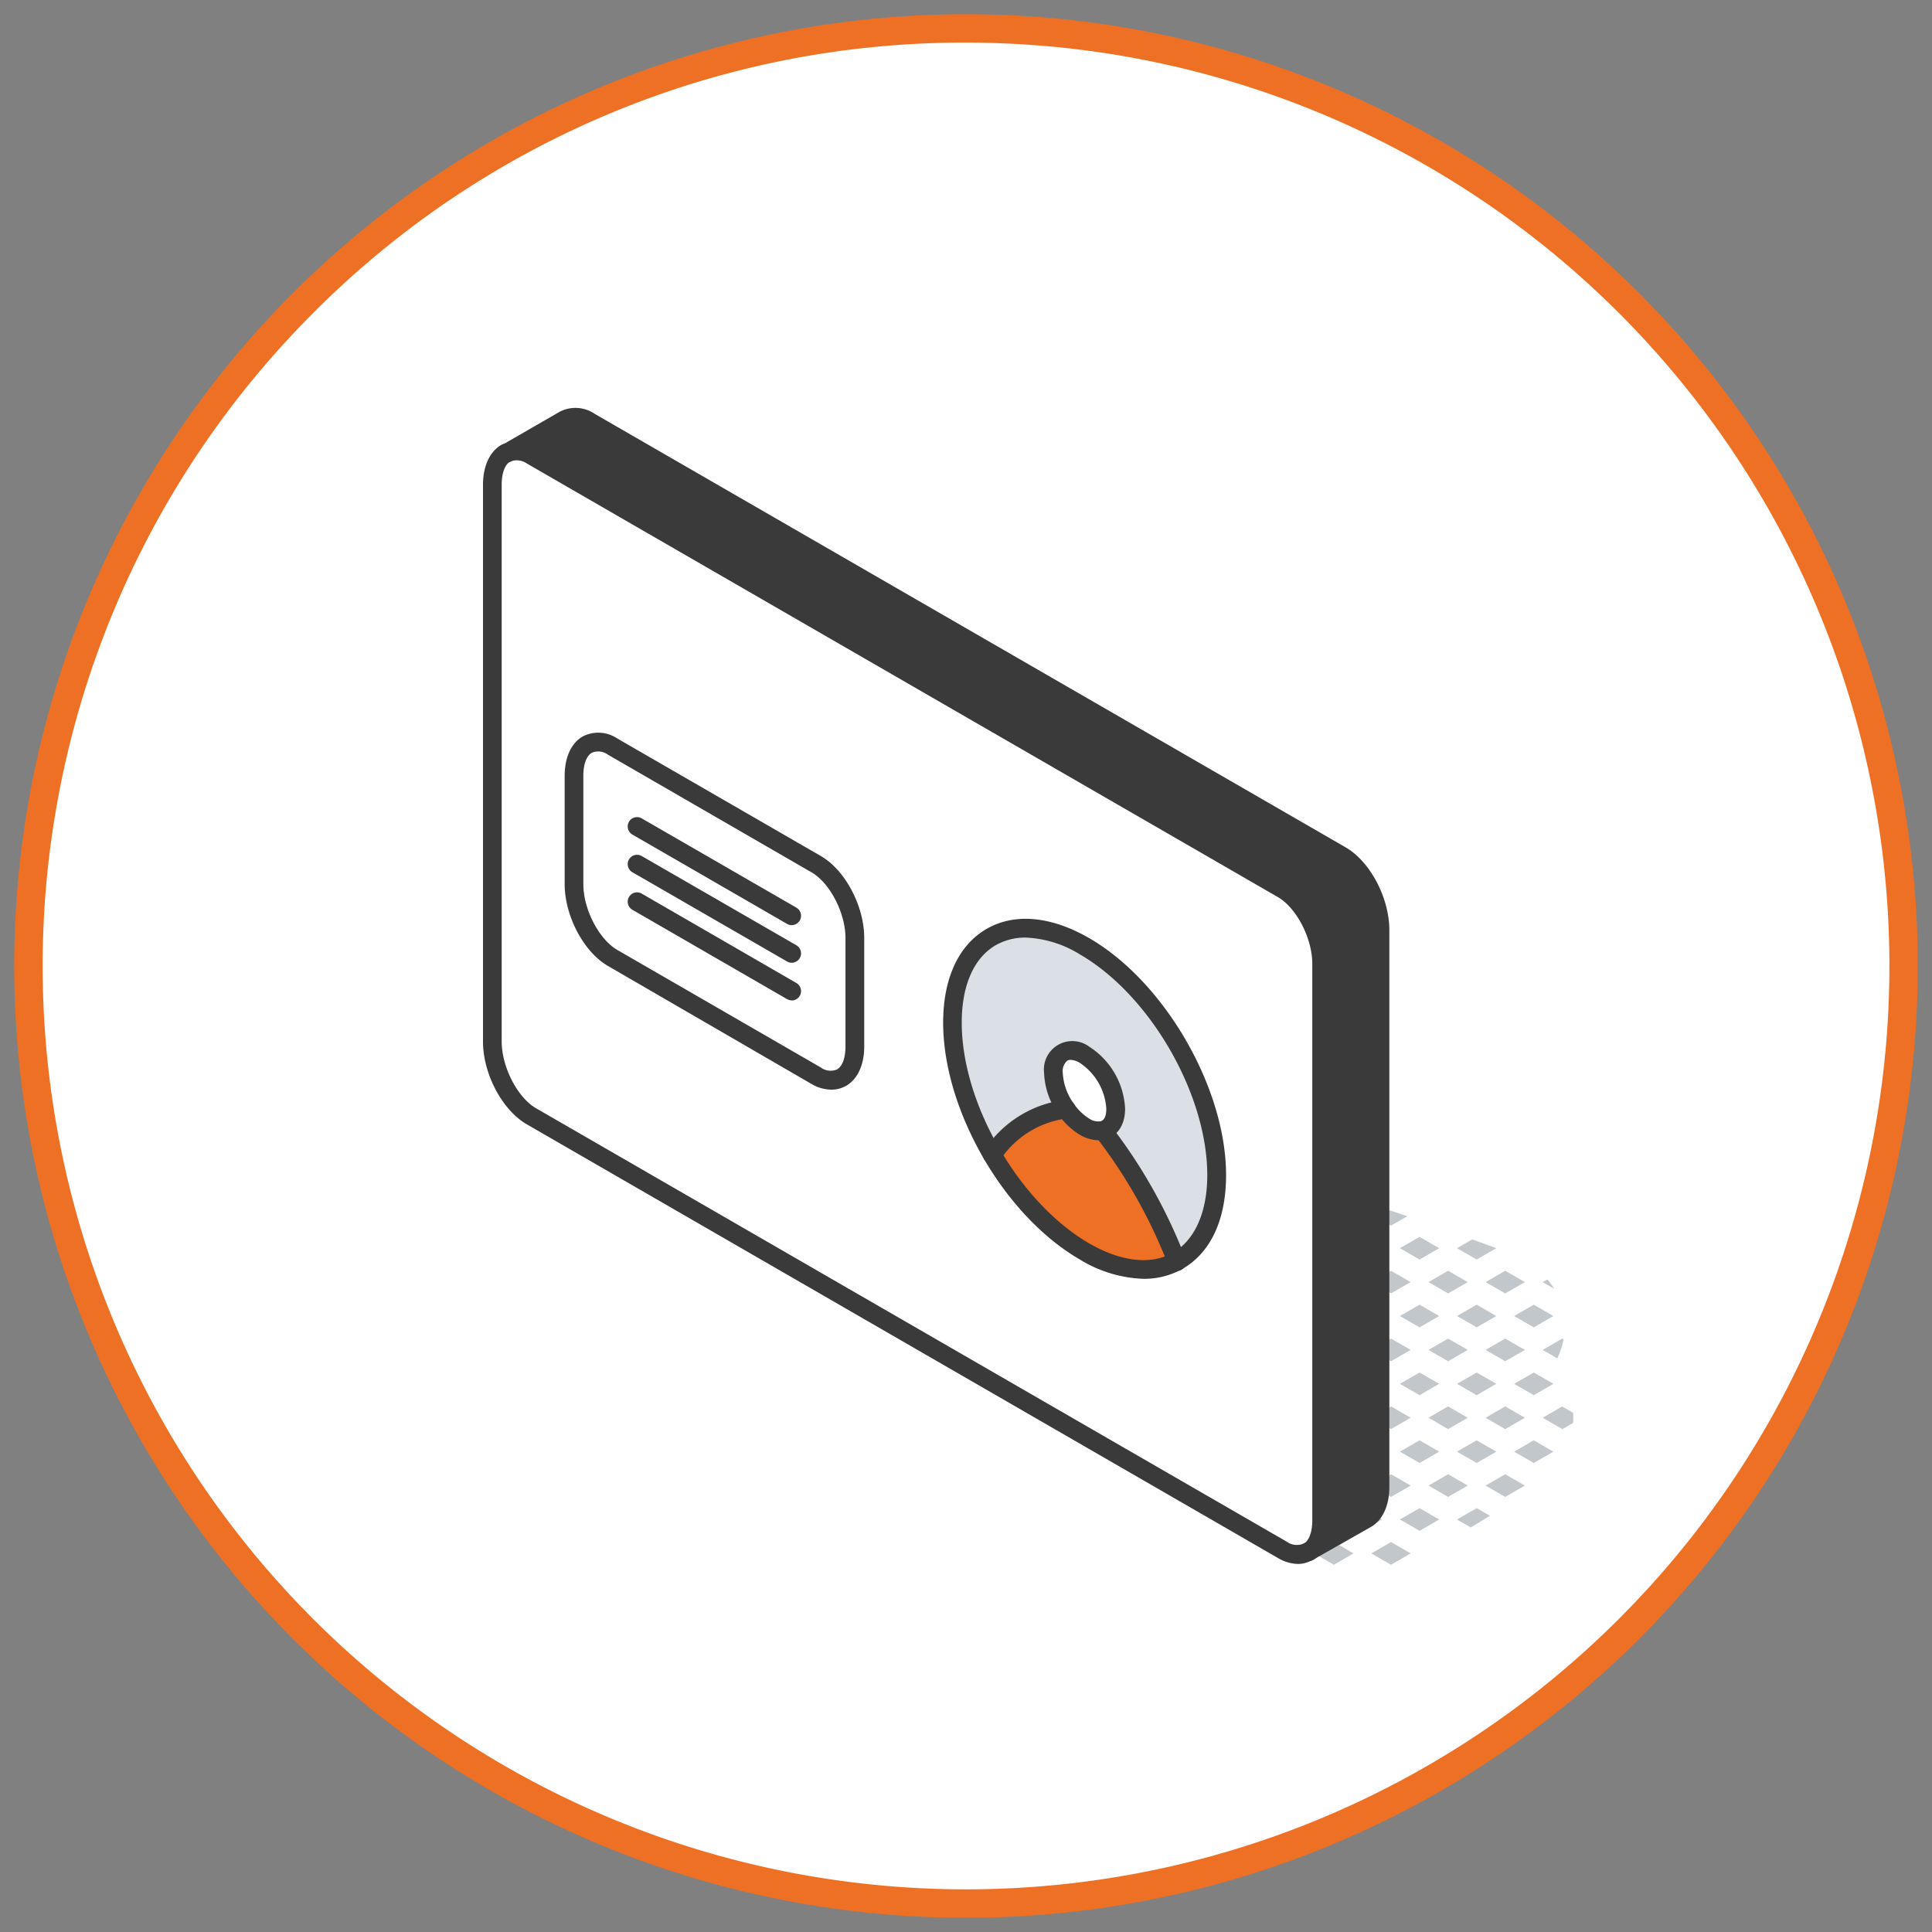 <?xml version="1.0" encoding="UTF-8"?> <svg xmlns="http://www.w3.org/2000/svg" id="Layer_1" data-name="Layer 1" viewBox="0 0 340 340"><rect x="0" y="0" width="340" height="340" fill="#808080" stroke="none"/><defs><style>.cls-1{fill:#fff;}.cls-2{fill:#ed7025;}.cls-3{fill:#c2c7cc;}.cls-4{fill:#dae0e5;}.cls-5{fill:#3a3a3a;}</style></defs><circle class="cls-1" cx="170" cy="170" r="165"></circle><path class="cls-2" d="M170,7.5A162.49,162.49,0,0,1,284.9,284.9,162.49,162.49,0,1,1,55.1,55.1,161.39,161.39,0,0,1,170,7.5m0-5A167.5,167.5,0,1,0,337.5,170,167.5,167.5,0,0,0,170,2.5Z"></path><path class="cls-3" d="M272.33,225.15l-.84.48,2,1.15A13.75,13.75,0,0,0,272.33,225.15Z"></path><path class="cls-3" d="M271.49,237.56l2.57,1.49a13.83,13.83,0,0,0,1.1-3.35l-.22-.13Z"></path><path class="cls-3" d="M271.49,249.5l3.45,2,1.9-1.09a13.28,13.28,0,0,0,0-1.78l-1.93-1.11Z"></path><polygon class="cls-3" points="261.44 225.63 264.89 227.62 268.35 225.63 264.89 223.63 261.44 225.63"></polygon><polygon class="cls-3" points="261.44 237.56 264.89 239.56 268.35 237.56 264.89 235.57 261.44 237.56"></polygon><polygon class="cls-3" points="268.19 230.6 266.46 231.6 269.92 233.59 273.37 231.6 269.92 229.6 268.19 230.6"></polygon><polygon class="cls-3" points="259.87 233.59 263.32 231.6 259.87 229.6 256.41 231.6 259.87 233.59"></polygon><polygon class="cls-3" points="264.89 247.5 261.44 249.5 264.89 251.5 268.35 249.5 264.89 247.5"></polygon><polygon class="cls-3" points="269.92 241.54 266.46 243.53 269.92 245.53 273.37 243.53 269.92 241.54"></polygon><polygon class="cls-3" points="259.87 245.53 263.32 243.53 259.87 241.54 256.41 243.53 259.87 245.53"></polygon><polygon class="cls-3" points="261.44 261.44 264.89 263.43 268.35 261.44 264.89 259.44 261.44 261.44"></polygon><polygon class="cls-3" points="266.46 255.47 269.92 257.46 273.37 255.47 269.92 253.47 266.46 255.47"></polygon><polygon class="cls-3" points="256.41 255.47 259.87 257.46 263.32 255.47 259.87 253.47 256.41 255.47"></polygon><path class="cls-3" d="M258.84,268.81l3.36-2.06-2.33-1.34-3.46,2Z"></path><polygon class="cls-3" points="251.39 225.63 254.84 227.62 258.3 225.63 254.84 223.63 251.39 225.63"></polygon><path class="cls-3" d="M259.1,218.11l-2.69,1.55,3.46,2,3.44-2C261.91,219.15,260.51,218.62,259.1,218.11Z"></path><polygon class="cls-3" points="251.39 237.56 254.84 239.56 258.3 237.56 254.84 235.57 251.39 237.56"></polygon><polygon class="cls-3" points="251.39 249.5 254.84 251.5 258.3 249.5 254.84 247.5 251.39 249.5"></polygon><polygon class="cls-3" points="251.39 261.44 254.84 263.43 258.3 261.44 254.84 259.44 251.39 261.44"></polygon><path class="cls-3" d="M241.34,213.69l3.45,2,2.86-1.65c-1.45-.5-2.91-1-4.36-1.47Z"></path><polygon class="cls-3" points="251.54 230.6 249.82 229.6 246.36 231.6 249.82 233.59 253.27 231.6 251.54 230.6"></polygon><polygon class="cls-3" points="241.34 225.63 244.79 227.62 248.25 225.63 244.79 223.63 241.34 225.63"></polygon><polygon class="cls-3" points="249.82 217.67 246.36 219.66 249.82 221.66 253.27 219.66 249.82 217.67"></polygon><polygon class="cls-3" points="246.36 243.53 249.82 245.53 253.27 243.53 249.82 241.54 246.36 243.53"></polygon><polygon class="cls-3" points="241.34 237.56 244.79 239.56 248.25 237.56 244.79 235.57 241.34 237.56"></polygon><polygon class="cls-3" points="241.34 249.5 244.79 251.5 248.25 249.5 244.79 247.5 241.34 249.5"></polygon><polygon class="cls-3" points="251.54 266.41 249.82 265.41 246.36 267.4 249.82 269.4 253.27 267.4 251.54 266.41"></polygon><polygon class="cls-3" points="241.34 261.44 244.79 263.43 248.25 261.44 244.79 259.44 241.34 261.44"></polygon><polygon class="cls-3" points="246.36 255.47 249.82 257.46 253.27 255.47 249.82 253.47 246.36 255.47"></polygon><polygon class="cls-3" points="244.79 271.38 241.34 273.37 244.79 275.37 248.25 273.37 244.79 271.38"></polygon><polygon class="cls-3" points="234.74 215.69 238.19 213.69 234.74 211.7 231.28 213.69 234.74 215.69"></polygon><polygon class="cls-3" points="231.28 225.63 234.74 227.62 238.19 225.63 234.74 223.63 231.28 225.63"></polygon><polygon class="cls-3" points="236.31 219.66 239.76 221.66 243.22 219.66 239.76 217.67 236.31 219.66"></polygon><polygon class="cls-3" points="231.28 237.56 234.74 239.56 238.19 237.56 234.74 235.57 231.28 237.56"></polygon><polygon class="cls-3" points="239.76 233.59 243.22 231.6 239.76 229.6 236.31 231.6 239.76 233.59"></polygon><polygon class="cls-3" points="231.28 249.5 234.74 251.5 238.19 249.5 234.74 247.5 231.28 249.5"></polygon><polygon class="cls-3" points="239.76 245.53 243.22 243.53 239.76 241.54 236.31 243.53 239.76 245.53"></polygon><polygon class="cls-3" points="231.28 261.44 234.74 263.43 238.19 261.44 234.74 259.44 231.28 261.44"></polygon><polygon class="cls-3" points="236.31 255.47 239.76 257.46 243.22 255.47 239.76 253.47 236.31 255.47"></polygon><polygon class="cls-3" points="234.74 275.37 238.19 273.37 234.74 271.38 231.28 273.37 234.74 275.37"></polygon><polygon class="cls-3" points="239.76 269.4 243.22 267.4 239.76 265.41 236.31 267.4 239.76 269.4"></polygon><polygon class="cls-3" points="224.69 215.69 228.14 213.69 224.69 211.7 221.23 213.69 224.69 215.69"></polygon><path class="cls-3" d="M229.71,209.72l1.72-1-4.51-1.39h0l-.66.39Z"></path><polygon class="cls-3" points="221.23 225.63 224.69 227.62 228.14 225.63 224.69 223.63 221.23 225.63"></polygon><polygon class="cls-3" points="226.26 219.66 229.71 221.66 233.17 219.66 229.71 217.67 226.26 219.66"></polygon><path class="cls-3" d="M224.21,235.85l2.43.85-1.95-1.13Z"></path><polygon class="cls-3" points="229.71 233.59 233.17 231.6 229.71 229.6 226.26 231.6 229.71 233.59"></polygon><path class="cls-3" d="M227.26,250l.88-.51-.46-.27Q227.46,249.62,227.26,250Z"></path><path class="cls-3" d="M228.14,261.44l-1.87-1.09a12,12,0,0,0,.81,1.7Z"></path><polygon class="cls-3" points="229.71 257.46 233.17 255.47 229.71 253.47 226.26 255.47 229.71 257.46"></polygon><path class="cls-3" d="M228.14,273.37l-.29-.17.17.24Z"></path><path class="cls-3" d="M233.17,267.4l-3.46-2-2.29,1.33a7,7,0,0,0-.42,1.09l2.71,1.57Z"></path><polygon class="cls-3" points="214.64 215.69 218.09 213.69 214.64 211.7 211.18 213.69 214.64 215.69"></polygon><polygon class="cls-3" points="219.66 209.72 223.12 207.73 219.66 205.73 216.21 207.73 219.66 209.72"></polygon><polygon class="cls-3" points="211.18 225.63 214.64 227.62 218.09 225.63 214.64 223.63 211.18 225.63"></polygon><polygon class="cls-3" points="216.21 219.66 219.66 221.66 223.12 219.66 219.66 217.67 216.21 219.66"></polygon><polygon class="cls-3" points="209.61 217.67 206.16 219.66 209.61 221.66 213.07 219.66 209.61 217.67"></polygon><polygon class="cls-3" points="219.66 233.59 223.12 231.6 219.66 229.6 216.21 231.6 219.66 233.59"></polygon><polygon class="cls-3" points="208.04 213.69 204.59 211.7 201.13 213.69 204.59 215.69 208.04 213.69"></polygon><polygon class="cls-3" points="209.61 209.72 213.07 207.73 209.61 205.73 206.16 207.73 209.61 209.72"></polygon><path class="cls-3" d="M211.34,230.6l-1.73-1-.56.33c1.27.63,2.55,1.21,3.85,1.76l.17-.09Z"></path><path class="cls-3" d="M202,225.11a13.17,13.17,0,0,0,2.75,2.4l3.26-1.88-3.45-2Z"></path><path class="cls-3" d="M202.68,207.53c-.21.24-.41.49-.61.74l1-.54Z"></path><path class="cls-3" d="M199.87,221.48l3.15-1.82-3.46-2-.46.26h0A12.81,12.81,0,0,0,199.87,221.48Z"></path><path class="cls-1" d="M230.2,273.12a4.41,4.41,0,0,1-4.49-.37L93.54,196.44c-3.79-2.19-6.87-8.07-6.87-13.13v-98c0-2.77.92-4.72,2.38-5.56l.11-.07a4.47,4.47,0,0,1,4.38.43l132.17,76.3c3.79,2.2,6.87,8.08,6.87,13.14v98c0,2.71-.88,4.64-2.28,5.51ZM167.62,180c0,7.54,2.7,15.92,7,23.29,4.19,7.14,9.9,13.33,16.22,17s12,4,16.22,1.75c4.34-2.37,7-7.62,7-15.17,0-14.84-10.41-32.86-23.25-40.29S167.62,165.13,167.62,180Zm-17.18,4.19V165.07c0-5-3.05-10.83-6.81-13l-35.82-20.68c-3.75-2.17-6.8.13-6.8,5.14v19.08c0,5,3,10.83,6.8,13l35.82,20.68C147.39,191.46,150.44,189.16,150.44,184.15Z"></path><path class="cls-2" d="M174.65,203.25a18.2,18.2,0,0,1,13-8.07,10.57,10.57,0,0,0,3.24,3.1,4.27,4.27,0,0,0,3.24.63v0a90.33,90.33,0,0,1,13,23c-4.19,2.29-9.91,1.89-16.22-1.75S178.84,210.39,174.65,203.25Z"></path><path class="cls-1" d="M187.63,195.18a11.75,11.75,0,0,1-2.24-6.39c0-3.5,2.46-4.91,5.48-3.17a12.15,12.15,0,0,1,5.49,9.49c0,2.1-.9,3.43-2.25,3.8a4.27,4.27,0,0,1-3.24-.63A10.57,10.57,0,0,1,187.63,195.18Z"></path><path class="cls-4" d="M187.63,195.18a18.2,18.2,0,0,0-13,8.07c-4.33-7.37-7-15.75-7-23.29,0-14.83,10.41-20.83,23.25-13.44s23.25,25.45,23.25,40.29c0,7.55-2.69,12.8-7,15.17a90.33,90.33,0,0,0-13-23v0c1.35-.37,2.25-1.7,2.25-3.8a12.15,12.15,0,0,0-5.49-9.49c-3-1.74-5.48-.33-5.48,3.17A11.75,11.75,0,0,0,187.63,195.18Z"></path><path class="cls-1" d="M150.44,165.07v19.08c0,5-3.05,7.31-6.81,5.14l-35.82-20.68c-3.75-2.17-6.8-8-6.8-13V136.53c0-5,3-7.31,6.8-5.14l35.82,20.68C147.39,154.24,150.44,160.06,150.44,165.07Z"></path><path class="cls-5" d="M89.16,79.72l10.12-5.84a4.41,4.41,0,0,1,4.49.36l132.17,76.31c3.79,2.18,6.87,8.07,6.87,13.13v98c0,2.77-.93,4.72-2.38,5.57l-10.13,5.85c1.4-.87,2.28-2.8,2.28-5.51v-98c0-5.06-3.08-10.94-6.87-13.14L93.54,80.15A4.47,4.47,0,0,0,89.16,79.72Z"></path><path class="cls-5" d="M201.25,225.05a22.78,22.78,0,0,1-11.2-3.39c-6.33-3.66-12.3-9.9-16.82-17.58-4.67-8-7.25-16.53-7.25-24.12,0-7.78,2.71-13.63,7.63-16.48s11.34-2.27,18.08,1.62c13.28,7.68,24.08,26.39,24.08,41.71,0,7.94-2.8,13.83-7.89,16.61A13.68,13.68,0,0,1,201.25,225.05Zm5.84-3.07ZM180.5,165a10.4,10.4,0,0,0-5.25,1.33c-3.86,2.23-6,7.07-6,13.63,0,7,2.41,15,6.8,22.46,4.23,7.19,9.78,13,15.62,16.39,5.57,3.21,10.76,3.83,14.61,1.72s6.18-7,6.18-13.72c0-14.27-10.07-31.71-22.43-38.86A19.57,19.57,0,0,0,180.5,165Z"></path><path class="cls-5" d="M193.29,200.66a6.56,6.56,0,0,1-3.24-.95,12.13,12.13,0,0,1-3.77-3.58,13.34,13.34,0,0,1-2.54-7.34,5,5,0,0,1,7.95-4.59A13.74,13.74,0,0,1,198,195.11c0,2.78-1.29,4.8-3.46,5.39A4.71,4.71,0,0,1,193.29,200.66Zm-4.87-14.14a1.14,1.14,0,0,0-.6.15,2.38,2.38,0,0,0-.79,2.12,10.1,10.1,0,0,0,1.95,5.45,9.16,9.16,0,0,0,2.71,2.62,2.77,2.77,0,0,0,2,.46c.94-.25,1-1.63,1-2.21a10.46,10.46,0,0,0-4.66-8.06A3.4,3.4,0,0,0,188.42,186.52Z"></path><path class="cls-5" d="M174.65,204.89a1.59,1.59,0,0,1-.89-.26,1.65,1.65,0,0,1-.49-2.28,19.87,19.87,0,0,1,14.13-8.79,1.64,1.64,0,0,1,1.86,1.4,1.66,1.66,0,0,1-1.41,1.86A16.59,16.59,0,0,0,176,204.15,1.64,1.64,0,0,1,174.65,204.89Z"></path><path class="cls-5" d="M207.09,223.62a1.65,1.65,0,0,1-1.54-1.07A89.32,89.32,0,0,0,192.82,200a1.65,1.65,0,0,1,2.6-2,92.53,92.53,0,0,1,13.21,23.47,1.65,1.65,0,0,1-1,2.12A1.69,1.69,0,0,1,207.09,223.62Z"></path><path class="cls-5" d="M230.3,274.7a1.64,1.64,0,0,1-.87-3c.95-.58,1.51-2.12,1.51-4.11v-98c0-4.45-2.77-9.82-6.06-11.72L92.72,81.57a3.12,3.12,0,0,0-2.8-.39,1.64,1.64,0,1,1-1.52-2.91,6,6,0,0,1,6,.45L226.53,155c4.32,2.5,7.7,8.9,7.7,14.57v98c0,3.19-1.12,5.7-3.07,6.91A1.6,1.6,0,0,1,230.3,274.7Z"></path><path class="cls-5" d="M228.44,275.23a7.22,7.22,0,0,1-3.55-1.05L92.72,197.87C88.4,195.38,85,189,85,183.31v-98c0-3.26,1.17-5.81,3.2-7a1.66,1.66,0,0,1,2.25.6,1.64,1.64,0,0,1-.6,2.25c-1,.57-1.56,2.11-1.56,4.14v98c0,4.45,2.77,9.82,6,11.71l132.17,76.31a3,3,0,0,0,2.85.36,1.64,1.64,0,0,1,1.64,2.85A5.06,5.06,0,0,1,228.44,275.23Z"></path><path class="cls-5" d="M230.2,274.76a1.64,1.64,0,0,1-.82-3.07l10.23-5.9c1-.57,1.55-2.12,1.55-4.15v-98c0-4.46-2.77-9.82-6-11.7L103,75.67a3,3,0,0,0-2.85-.36l-10.23,5.9a1.64,1.64,0,0,1-2.25-.6,1.66,1.66,0,0,1,.6-2.25l10.23-5.9a6,6,0,0,1,6.14.36l132.17,76.3c4.31,2.49,7.69,8.88,7.69,14.56v98c0,3.25-1.16,5.8-3.18,7L231,274.54A1.63,1.63,0,0,1,230.2,274.76Z"></path><path class="cls-5" d="M146.34,191.76a7,7,0,0,1-3.53-1L107,170c-4.28-2.47-7.63-8.81-7.63-14.43V136.53c0-3.23,1.16-5.76,3.17-6.92a6,6,0,0,1,6.11.36l35.81,20.68c4.28,2.47,7.63,8.8,7.63,14.42v19.08c0,3.23-1.15,5.76-3.17,6.92A5.05,5.05,0,0,1,146.34,191.76Zm-1.89-3.9a2.9,2.9,0,0,0,2.81.36c1-.55,1.53-2.07,1.53-4.07V165.07c0-4.4-2.74-9.7-6-11.57L107,132.82a2.87,2.87,0,0,0-2.81-.36c-1,.55-1.53,2.07-1.53,4.07v19.08c0,4.4,2.74,9.7,6,11.58Z"></path><path class="cls-5" d="M139.33,162.81a1.63,1.63,0,0,1-.82-.22l-27.22-15.72a1.64,1.64,0,0,1,1.64-2.85l27.23,15.72a1.65,1.65,0,0,1-.83,3.07Z"></path><path class="cls-5" d="M139.33,169.43a1.63,1.63,0,0,1-.82-.22L111.29,153.5a1.64,1.64,0,0,1,1.64-2.85l27.23,15.71a1.65,1.65,0,0,1-.83,3.07Z"></path><path class="cls-5" d="M139.33,176.05a1.63,1.63,0,0,1-.82-.22l-27.22-15.72a1.64,1.64,0,0,1,1.64-2.85L140.16,173a1.65,1.65,0,0,1-.83,3.07Z"></path></svg> 